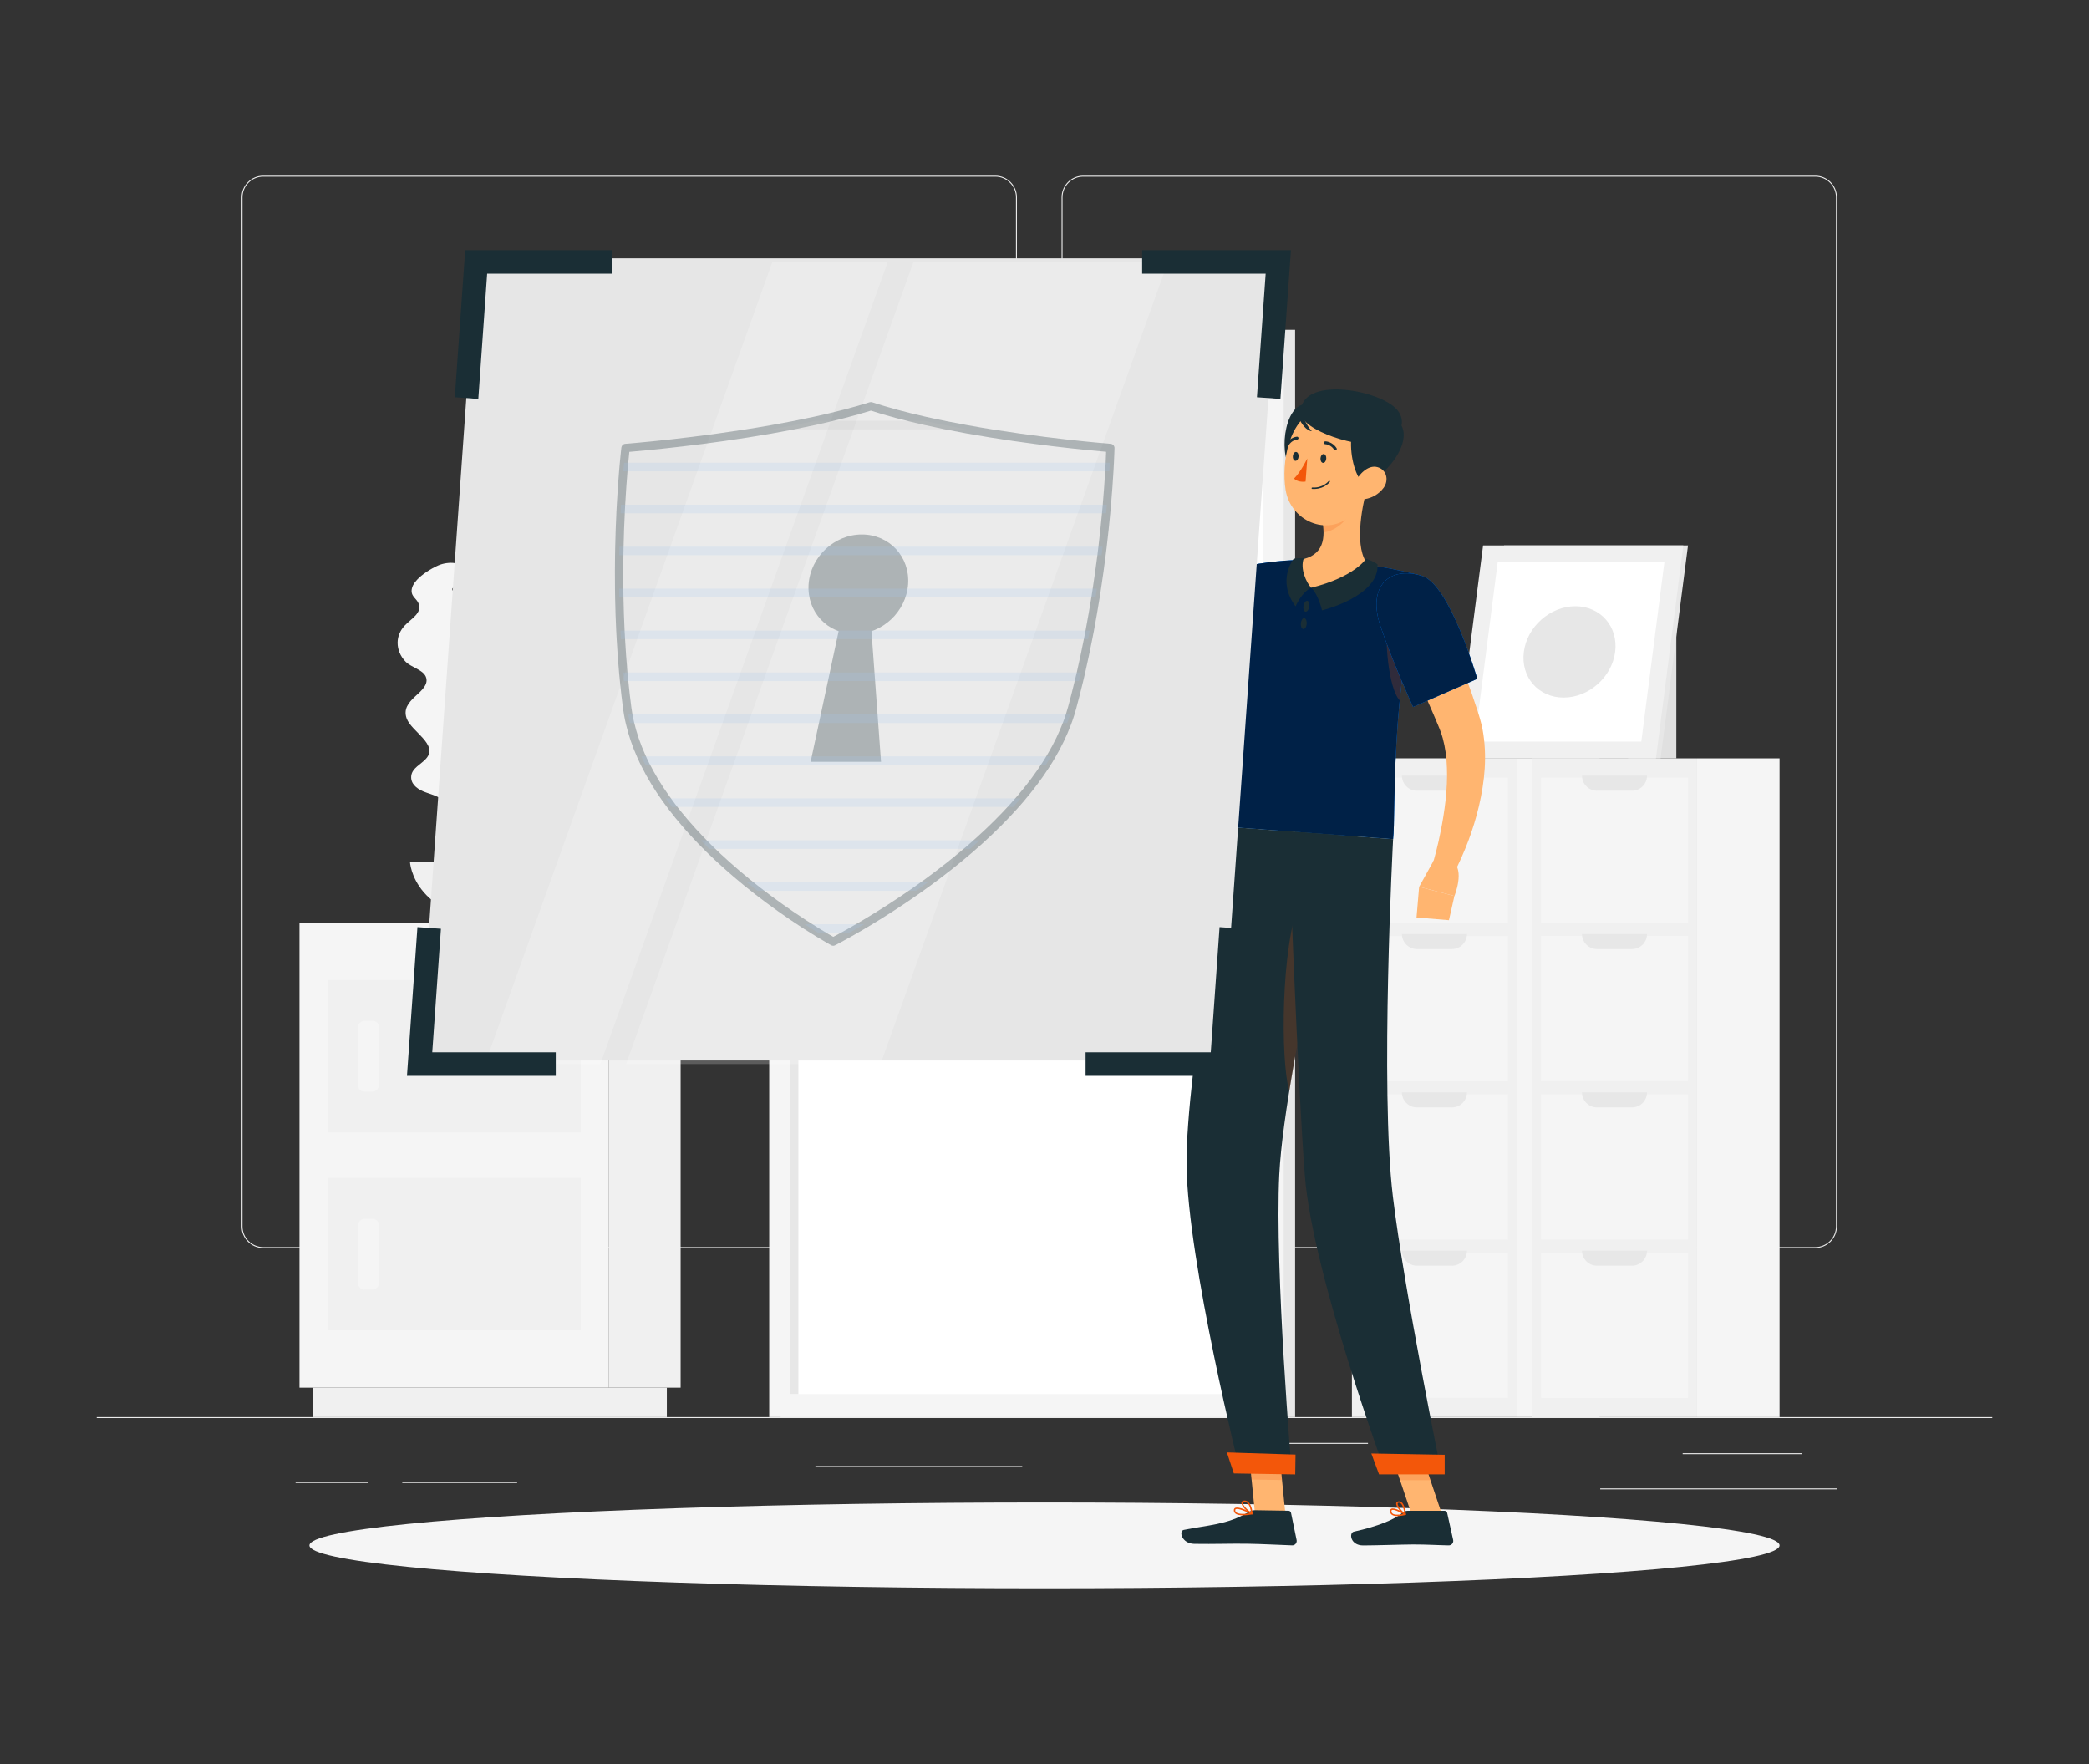 <?xml version="1.0" encoding="UTF-8"?>
<svg id="Layer_1" data-name="Layer 1" xmlns="http://www.w3.org/2000/svg" viewBox="0 0 752 635">
  <rect x="0" y="0" width="752" height="635" fill="#333333" stroke="none"/>
  <defs>
    <style>
      .cls-1, .cls-2 {
        fill: #fff;
      }

      .cls-1, .cls-3, .cls-4 {
        opacity: .2;
      }

      .cls-5 {
        fill: #f0f0f0;
      }

      .cls-6 {
        opacity: .3;
      }

      .cls-7 {
        fill: #ffb570;
      }

      .cls-8 {
        fill: #606060;
      }

      .cls-9 {
        fill: #e0e0e0;
      }

      .cls-10 {
        fill: #002147;
      }

      .cls-11 {
        fill: #1a2e35;
      }

      .cls-3, .cls-12 {
        fill: #f3570a;
      }

      .cls-13 {
        fill: #007cff;
      }

      .cls-14 {
        fill: #e7e7e7;
      }

      .cls-15 {
        fill: #ebebeb;
      }

      .cls-16 {
        fill: #f5f5f5;
      }

      .cls-17 {
        fill: #e6e6e6;
      }
    </style>
  </defs>
  <g>
    <g>
      <rect class="cls-15" x="34.82" y="510.12" width="682.37" height=".34"/>
      <path class="cls-15" d="M358.28,449.26H94.75c-4.3,0-7.79-3.49-7.79-7.79V71.03c0-4.29,3.49-7.79,7.79-7.79h263.53c4.29,0,7.79,3.49,7.79,7.79v370.43c0,4.3-3.49,7.79-7.79,7.79ZM94.75,63.58c-4.11,0-7.45,3.34-7.45,7.45v370.43c0,4.11,3.34,7.45,7.45,7.45h263.53c4.11,0,7.45-3.34,7.45-7.45V71.03c0-4.11-3.34-7.45-7.45-7.45H94.75Z"/>
      <path class="cls-15" d="M653.47,449.26h-263.53c-4.29,0-7.79-3.49-7.79-7.79V71.03c0-4.29,3.49-7.79,7.79-7.79h263.53c4.3,0,7.79,3.49,7.79,7.79v370.43c0,4.3-3.49,7.79-7.79,7.79ZM389.94,63.58c-4.11,0-7.45,3.34-7.45,7.45v370.43c0,4.11,3.34,7.45,7.45,7.45h263.53c4.11,0,7.45-3.34,7.45-7.45V71.03c0-4.11-3.34-7.45-7.45-7.45h-263.53Z"/>
    </g>
    <g>
      <rect class="cls-15" x="605.73" y="523.12" width="43.08" height=".34"/>
      <rect class="cls-15" x="446.86" y="519.41" width="45.59" height=".34"/>
      <rect class="cls-15" x="576.05" y="535.79" width="85.2" height=".34"/>
      <rect class="cls-15" x="106.41" y="533.5" width="26.25" height=".34"/>
      <rect class="cls-15" x="144.81" y="533.5" width="41.34" height=".34"/>
      <rect class="cls-15" x="293.54" y="527.74" width="74.45" height=".34"/>
    </g>
  </g>
  <g>
    <g>
      <g>
        <g>
          <rect class="cls-5" x="397.81" y="361.83" width="237.13" height="59.45" transform="translate(907.94 -124.83) rotate(90)"/>
          <rect class="cls-16" x="490.23" y="279.6" width="52.3" height="52.92" transform="translate(822.44 -210.32) rotate(90)"/>
          <path class="cls-14" d="M528.09,279.22h-23.43c0,3,2.43,5.42,5.42,5.42h12.58c3,0,5.42-2.43,5.42-5.42Z"/>
          <rect class="cls-16" x="490.23" y="336.6" width="52.3" height="52.92" transform="translate(879.44 -153.32) rotate(90)"/>
          <rect class="cls-16" x="490.23" y="393.59" width="52.3" height="52.92" transform="translate(936.43 -96.33) rotate(90)"/>
          <rect class="cls-16" x="490.23" y="450.59" width="52.3" height="52.92" transform="translate(993.43 -39.33) rotate(90)"/>
          <path class="cls-14" d="M528.09,336.21h-23.43c0,2.99,2.43,5.42,5.42,5.42h12.58c3,0,5.42-2.43,5.42-5.42Z"/>
          <path class="cls-14" d="M528.09,393.21h-23.43c0,3,2.43,5.42,5.42,5.42h12.58c3,0,5.42-2.43,5.42-5.42Z"/>
          <path class="cls-14" d="M528.09,450.2h-23.43c0,2.99,2.43,5.42,5.42,5.42h12.58c3,0,5.42-2.43,5.42-5.42Z"/>
          <rect class="cls-16" x="442.38" y="376.71" width="237.13" height="29.69" transform="translate(952.5 -169.4) rotate(90)"/>
        </g>
        <g>
          <rect class="cls-5" x="462.63" y="361.83" width="237.13" height="59.45" transform="translate(972.75 -189.64) rotate(90)"/>
          <rect class="cls-16" x="555.04" y="279.6" width="52.3" height="52.92" transform="translate(887.26 -275.13) rotate(90)"/>
          <path class="cls-14" d="M592.91,279.22h-23.43c0,3,2.43,5.42,5.42,5.42h12.58c2.99,0,5.42-2.43,5.42-5.42Z"/>
          <rect class="cls-16" x="555.04" y="336.6" width="52.3" height="52.92" transform="translate(944.25 -218.14) rotate(90)"/>
          <rect class="cls-16" x="555.04" y="393.59" width="52.3" height="52.92" transform="translate(1001.25 -161.14) rotate(90)"/>
          <rect class="cls-16" x="555.04" y="450.59" width="52.3" height="52.92" transform="translate(1058.24 -104.15) rotate(90)"/>
          <path class="cls-14" d="M592.91,336.21h-23.43c0,2.99,2.43,5.42,5.42,5.42h12.58c2.99,0,5.42-2.43,5.42-5.42Z"/>
          <path class="cls-14" d="M592.91,393.21h-23.43c0,3,2.43,5.42,5.42,5.42h12.58c2.99,0,5.42-2.43,5.42-5.42Z"/>
          <path class="cls-14" d="M592.91,450.2h-23.43c0,2.99,2.43,5.42,5.42,5.42h12.58c2.99,0,5.42-2.43,5.42-5.42Z"/>
          <rect class="cls-16" x="507.2" y="376.71" width="237.13" height="29.69" transform="translate(1017.32 -234.21) rotate(90)"/>
        </g>
      </g>
      <g>
        <g>
          <rect class="cls-9" x="586.09" y="225.64" width="17.36" height="47.35"/>
          <polygon class="cls-14" points="531.58 272.99 597.79 272.99 607.65 196.35 541.44 196.35 531.58 272.99"/>
          <polygon class="cls-5" points="524.02 272.99 596.11 272.99 605.97 196.35 533.88 196.35 524.02 272.99"/>
          <polygon class="cls-2" points="590.84 266.95 599.15 202.39 539.14 202.39 530.83 266.95 590.84 266.95"/>
        </g>
        <path class="cls-14" d="M548.55,234.67c-1.17,9.08,5.24,16.44,14.32,16.44s17.39-7.36,18.55-16.44c1.17-9.08-5.24-16.44-14.32-16.44s-17.39,7.36-18.55,16.44Z"/>
      </g>
    </g>
    <g>
      <rect class="cls-14" x="281.02" y="118.73" width="185.19" height="391.39" transform="translate(747.23 628.85) rotate(180)"/>
      <rect class="cls-16" x="276.9" y="118.73" width="185.19" height="391.39" transform="translate(738.99 628.85) rotate(180)"/>
      <rect class="cls-2" x="182.1" y="229.22" width="374.79" height="170.42" transform="translate(683.92 -55.07) rotate(90)"/>
      <rect class="cls-14" x="98.45" y="312.87" width="374.79" height="3.11" transform="translate(600.27 28.58) rotate(90)"/>
      <rect class="cls-16" x="279.96" y="237.45" width="179.08" height="11.14" transform="translate(738.99 486.04) rotate(180)"/>
    </g>
    <g>
      <g>
        <rect class="cls-5" x="219.2" y="332.16" width="25.81" height="167.36" transform="translate(464.21 831.68) rotate(180)"/>
        <rect class="cls-5" x="112.77" y="499.52" width="127.29" height="10.6" transform="translate(352.82 1009.64) rotate(180)"/>
        <rect class="cls-16" x="107.81" y="332.16" width="111.39" height="167.36"/>
        <rect class="cls-5" x="117.96" y="352.76" width="91.1" height="54.89"/>
        <rect class="cls-5" x="117.96" y="424.03" width="91.1" height="54.89"/>
        <rect class="cls-16" x="119.92" y="376.44" width="25.49" height="7.53" rx="2.26" ry="2.26" transform="translate(512.86 247.54) rotate(90)"/>
        <rect class="cls-16" x="119.92" y="447.71" width="25.49" height="7.53" rx="2.26" ry="2.26" transform="translate(584.13 318.81) rotate(90)"/>
      </g>
      <g>
        <path class="cls-9" d="M218.69,237.62c-2.89,1.45-10.74-.11-8.12,5.2,1.23,2.5,3.23,5.16,5.36,7.79,2.92,3.6,2.37,7.51-1.08,8.93-.84.34-1.52.77-1.91,1.33-1.59,2.28,2.16,5.33,4.01,7.61,1.78,2.2,2.59,4.53,1.22,6.22-1.5,1.87-4.64,1.19-7.12,1.75-5.98,1.36.17,9.61-.47,13.85-.44,2.9-2.79,3.71-5.98,4.12-2.61.33-6.09.57-6.23,3.24-.13,2.31,2.89,4.94,3.68,7.37.77,2.36.51,4.66-.58,6.41-.97,1.56-2.57,2.62-4.69,3.07-2.96.63-7.44-.02-7.66,3.32-.1,1.49.94,2.81.22,4.19-.61,1.16-2,1.75-3.48,2.04-2.38.48-5.81.35-8.54-.15-3.48-.64-8.61-3.7-6.73-6.66.53-.83,1.55-1.31,2.69-1.54.83-.17,3.26.09,3.58-.47.31-.57-.53-2.74-.56-3.53-.1-2.27.3-4.41,1.01-6.38.96-2.68,2.48-5.08,4.49-7.11.82-.83,2.14-1.45,2.31-2.66.16-1.16-.6-2.56-1.44-3.75-1.33-1.87-3.39-3.66-4.14-5.67-1.17-3.15,1.67-4.15,4.3-4.86,2.38-.65,5.51-1.48,4.7-4.37-.58-2.09-3.21-3.79-4-5.82-1.06-2.73,1.52-2.84,3.37-3.81,2.4-1.26,3-3.52,2.13-6.38-1.43-4.72-10.08-11.37-5.65-14.44,1.12-.78,2.17-1.04,2.84-2.21.72-1.25.83-2.81,1.77-3.95,1.49-1.8,4.57-2.1,6.18-3.78,3.3-3.43-3.83-9.52,2.68-10.96,1.49-.33,2.81-.64,3.8-1.57.6-.56,1.08-3.25,1.75-3.43,2.99-.83,8.37,4.96,10.07,6.75,2.06,2.18,9.68,8.58,6.23,10.32Z"/>
        <path class="cls-16" d="M167.44,317.59c1.77-3.28,9.53-6.56,4.38-10.37-2.42-1.79-5.61-3.28-8.9-4.64-4.5-1.87-6.11-6.22-3.83-9.81.55-.87.93-1.73.97-2.54.18-3.32-4.76-4.12-7.61-5.31-2.75-1.15-4.7-3.03-4.41-5.61.32-2.85,3.46-4.09,5.35-6.22,4.55-5.11-5.29-9.74-7-14.47-1.17-3.24.47-5.53,3.08-7.94,2.12-1.96,5.07-4.36,3.77-7.19-1.13-2.45-5.19-3.26-7.19-5.26-1.94-1.94-2.94-4.46-2.92-6.92.02-2.2.87-4.28,2.5-6.06,2.28-2.49,6.58-4.6,4.98-8.16-.72-1.59-2.34-2.3-2.44-4.15-.08-1.57.83-3.03,1.97-4.25,1.84-1.97,4.94-3.97,7.62-5.15,3.41-1.51,9.58-1.56,9.5,2.64-.02,1.18-.66,2.3-1.55,3.25-.65.69-2.93,1.93-2.9,2.7.03.77,1.93,2.48,2.38,3.26,1.31,2.26,2.09,4.7,2.52,7.16.58,3.34.53,6.75-.15,10.07-.28,1.36-1.11,2.81-.61,4.16.48,1.29,1.9,2.25,3.28,2.94,2.18,1.09,4.95,1.64,6.69,3.23,2.72,2.5.75,5.29-1.19,7.65-1.75,2.14-4.07,4.94-1.81,7.39,1.63,1.77,4.86,1.89,6.65,3.48,2.39,2.14.18,3.85-.93,5.99-1.44,2.78-.76,5.47,1.54,7.86,3.79,3.94,14.98,5.39,12.72,11.28-.57,1.5-1.35,2.41-1.32,4.03.03,1.73.77,3.39.55,5.14-.35,2.77-2.91,4.99-3.43,7.71-1.08,5.56,8.47,7.36,3.5,12.89-1.14,1.26-2.13,2.4-2.51,3.97-.23.94.79,3.99.29,4.6-2.19,2.71-10.05.12-12.5-.66-2.98-.95-13.14-2.77-11.02-6.69Z"/>
        <path class="cls-5" d="M147.57,310.17s.94,21.99,36.93,21.99,36.93-21.99,36.93-21.99h-73.87Z"/>
      </g>
    </g>
  </g>
  <ellipse id="_Path_" data-name="&amp;lt;Path&amp;gt;" class="cls-16" cx="376" cy="556.3" rx="264.61" ry="15.45"/>
  <g>
    <polygon class="cls-7" points="462.72 545.08 451.77 544.91 449.25 519.5 460.2 519.67 462.72 545.08"/>
    <polygon class="cls-7" points="519.07 545.12 508.12 545.12 499.58 519.75 510.54 519.75 519.07 545.12"/>
    <path class="cls-11" d="M506.66,543.85h13.36c.45,0,.84.31.93.75l2.16,9.74c.22,1.01-.57,1.97-1.6,1.95-4.3-.07-7.43-.33-12.84-.33-3.33,0-13.37.35-17.97.35s-5.2-4.55-3.32-4.96c8.44-1.85,14.8-4.39,17.5-6.82.49-.44,1.12-.67,1.78-.67Z"/>
    <path class="cls-11" d="M451.86,543.64l11.96.19c.45,0,.83.32.92.76l2.01,9.77c.21,1.01-.57,1.96-1.61,1.92-4.31-.14-10.54-.49-15.97-.58-6.34-.1-11.82.16-19.26.04-4.5-.07-5.67-4.64-3.78-5.02,8.6-1.74,15.6-1.83,23.07-6.28.81-.48,1.71-.83,2.65-.81Z"/>
    <path class="cls-7" d="M458.59,218.65c-3.52,7.81-7.3,15.16-11.55,22.49-2.12,3.65-4.33,7.27-6.73,10.82-2.35,3.57-4.92,7.07-7.75,10.5l-1.09,1.28-.54.64c-.19.22-.31.38-.69.78-1.27,1.33-3.02,2.92-5.81,3.79-1.35.44-2.9.58-4.3.46-1.44-.12-2.64-.51-3.7-.96-2.06-.93-3.43-2.07-4.55-3.13-2.17-2.16-3.56-4.21-4.77-6.27-1.2-2.05-2.19-4.07-3.1-6.09-3.53-8.1-5.79-16.12-7.51-24.49l7.85-2.44c1.68,3.58,3.41,7.27,5.23,10.8,1.81,3.55,3.67,7.04,5.67,10.27.99,1.61,2.02,3.16,3.08,4.53,1.05,1.35,2.15,2.6,3.01,3.22.4.31.72.38.55.25-.11-.08-.32-.16-.73-.24-.38-.07-.89,0-1.27.09-.82.26-.95.46-.86.28l1.53-2.09c4.35-6.15,8.32-13.05,12.08-20.05,3.76-6.98,7.42-14.26,10.84-21.31l15.11,6.88Z"/>
    <g>
      <path class="cls-13" d="M463.15,211.79c2.95,10.05-17.84,37.44-17.84,37.44l-20.97-13.49s6.16-13.98,14.53-24.63c8.59-10.94,21.03-10.34,24.28.68Z"/>
      <path class="cls-3" d="M463.15,211.79c2.95,10.05-17.84,37.44-17.84,37.44l-20.97-13.49s6.16-13.98,14.53-24.63c8.59-10.94,21.03-10.34,24.28.68Z"/>
    </g>
    <path class="cls-3" d="M450.37,223.58c-4.31,1.84-10.66,12.23-13.96,19.93l8.9,5.72s8.01-10.55,13.37-20.96c-2.81-3.08-6.03-5.65-8.31-4.68Z"/>
    <path class="cls-7" d="M404.14,229.94l2.69-12.35-12.47-.1s-3.33,9.28,3.37,13.61l6.41-1.16Z"/>
    <polygon class="cls-7" points="405.41 206 395.42 209.6 394.37 217.49 406.83 217.58 405.41 206"/>
    <polygon class="cls-3" points="449.25 519.5 450.55 532.6 461.51 532.77 460.21 519.67 449.25 519.5"/>
    <polygon class="cls-3" points="510.54 519.76 499.58 519.76 503.99 532.83 514.95 532.83 510.54 519.76"/>
    <g>
      <path class="cls-13" d="M511.98,207.34c-11.8,41.61-9.42,85.78-10.49,94.72-8.57-.62-40.84-3.03-58.43-4.34-7.66-62.35,7.68-94.38,7.68-94.38,0,0,3.76-.73,8.87-1.25,1.6-.16,3.33-.31,5.13-.4.99-.06,2-.09,3.03-.11,6.61-.11,17.41.94,24.84,1.85,1.56.19,3.14.43,4.68.68,1.42.24,2.82.5,4.13.76,5.96,1.19,10.57,2.49,10.57,2.49Z"/>
      <path class="cls-10" d="M511.98,207.34c-11.8,41.61-9.42,85.78-10.49,94.72-8.57-.62-40.84-3.03-58.43-4.34-7.66-62.35,7.68-94.38,7.68-94.38,0,0,3.76-.73,8.87-1.25,1.6-.16,3.33-.31,5.13-.4.99-.06,2-.09,3.03-.11,6.61-.11,17.41.94,24.84,1.85,1.56.19,3.14.43,4.68.68,1.42.24,2.82.5,4.13.76,5.96,1.19,10.57,2.49,10.57,2.49Z"/>
    </g>
    <path class="cls-3" d="M499.51,225.19c-1.05,4.03.15,22.4,4.35,26.93.57-5.88,1.34-12.02,2.35-18.3l-6.7-8.62Z"/>
    <path class="cls-7" d="M492.22,175.26c-2.16,7.88-4.82,22.4.38,28.15-4.67,3.99-10.71,8.56-20.23,8.19-9.51-.37-7.37-6.78-4.61-10.04,9.07-1.47,9.33-8.09,8.24-14.42l16.22-11.88Z"/>
    <path class="cls-11" d="M491.73,201.15s-3.93,6.48-19.73,10.43c2.62,2.42,3.89,8.14,3.89,8.14,0,0,20.62-4.98,20-16.52-1.08-1.09-4.15-2.05-4.15-2.05Z"/>
    <path class="cls-11" d="M466.38,218.28s2.08-5,5.62-6.7c-1.65-1.71-4.13-6.87-2.64-10.66-2.45-.11-3.67.23-3.67.23,0,0-6.25,7.88.69,17.13Z"/>
    <path class="cls-11" d="M471.32,218.42c-.19,1.07-.81,1.86-1.39,1.76-.58-.1-.89-1.05-.7-2.13.19-1.07.81-1.86,1.39-1.76.58.1.89,1.05.7,2.13Z"/>
    <path class="cls-11" d="M470.39,224.57c-.09,1.08-.64,1.92-1.23,1.87s-.98-.97-.89-2.05c.09-1.08.64-1.92,1.23-1.87.58.05.98.97.89,2.05Z"/>
    <path class="cls-3" d="M485.61,180.11l-9.6,7.03c.26,1.5.44,3.01.44,4.47,3.44-.24,8.4-3.63,9.02-7.17.31-1.76.37-3.48.14-4.33Z"/>
    <path class="cls-11" d="M470.3,145.48c-8.51-.18-10.23,20.39-4.71,23.98,5.52,3.6,20.65-23.64,4.71-23.98Z"/>
    <path class="cls-7" d="M494.07,163.3c-1.47,10.77-1.78,17.15-7.66,22.3-8.84,7.74-21.83,1.79-23.61-9.2-1.6-9.9,1.07-25.85,11.99-29.37,10.75-3.47,20.76,5.5,19.29,16.27Z"/>
    <path class="cls-11" d="M492.52,173.85c-5.49,2.88-11.76-26.93,2.76-25.38,18.17,1.95,8.2,19.62-2.76,25.38Z"/>
    <path class="cls-11" d="M468.22,148.42c0,6.67,21.66,13.3,29.09,11.03,7.43-2.27,9.28-8.12,5.31-12.28-6.75-7.06-34.39-11.83-34.39,1.25Z"/>
    <path class="cls-11" d="M469.09,149.31s.49,3,3.12,5.9c-1.93-.11-3.86-2.86-4.48-4.46-.61-1.6,1.35-1.44,1.35-1.44Z"/>
    <path class="cls-7" d="M498.07,175.6c-1.72,2.37-4.38,3.73-6.76,4.07-3.59.51-4.91-2.81-3.52-5.95,1.25-2.83,4.62-6.5,8.04-5.57,3.36.91,4.21,4.73,2.25,7.45Z"/>
    <path class="cls-11" d="M446.48,530.01l18.55.28s-6.19-73.27-4.52-107.36c.51-10.37,2.59-24.88,5.33-40.43,3.46-19.59,5.12-27.4,9.6-52.16,3.19-17.65,6.03-29.77,6.03-29.77l-38.41-2.86s-16.29,88.3-15.92,121.73c.38,34.76,19.34,110.55,19.34,110.55Z"/>
    <path class="cls-3" d="M467.96,323.97c-6.91,17.2-7.04,57.48-3.86,68.82.55-3.36,1.13-6.8,1.75-10.29,3.47-19.6,5.13-27.4,9.61-52.16.08-.49.18-.97.26-1.45-2.37-2.09-4.98-3.85-7.75-4.93Z"/>
    <path class="cls-11" d="M463.79,299.26s3.39,92.37,5.97,124.37c2.82,35.04,29.08,106.67,29.08,106.67h20.06s-13.39-65.57-17.49-99.59c-4.68-38.76.08-128.64.08-128.64l-37.7-2.81Z"/>
    <polygon class="cls-12" points="496.43 530.73 520.06 530.73 520.06 523.68 493.65 523.22 496.43 530.73"/>
    <polygon class="cls-12" points="444.15 530.4 466.25 530.75 466.36 523.61 441.66 522.84 444.15 530.4"/>
    <path class="cls-11" d="M477.43,165.11c-.07.88-.59,1.56-1.16,1.52-.58-.04-.99-.79-.92-1.67.07-.88.59-1.56,1.16-1.52.58.04.99.79.92,1.67Z"/>
    <path class="cls-11" d="M467.47,164.37c-.07.88-.59,1.56-1.16,1.52-.58-.04-.99-.79-.92-1.67.07-.88.59-1.56,1.16-1.52.58.04.99.79.92,1.67Z"/>
    <path class="cls-12" d="M470.6,165.04s-2.38,4.93-4.77,7.22c1.45,1.57,4.15,1.1,4.15,1.1l.62-8.33Z"/>
    <path class="cls-11" d="M473.52,176c3.39-.2,5.11-2.41,5.19-2.52.09-.11.06-.28-.05-.36-.11-.09-.28-.07-.36.05-.02.03-2.04,2.59-5.89,2.31-.14,0-.27.1-.28.24s.1.27.24.28c.4.03.79.03,1.15,0Z"/>
    <path class="cls-11" d="M480.74,162.12c.09,0,.17-.03.25-.08.24-.16.31-.48.15-.72-1.56-2.41-3.95-2.45-4.05-2.45-.29,0-.52.23-.52.52,0,.29.23.52.51.52h0c.08,0,1.95.05,3.19,1.97.11.16.29.25.47.24Z"/>
    <path class="cls-11" d="M463.43,160.62c.17,0,.33-.1.42-.26,1.15-1.98,3.01-2.12,3.09-2.12.28-.02.5-.26.49-.55-.02-.29-.26-.5-.54-.49-.1,0-2.49.16-3.93,2.64-.14.25-.06.57.19.71.09.05.19.08.29.07Z"/>
    <g>
      <path class="cls-12" d="M503.03,545.76c1.01,0,2.11-.21,2.87-.39.1-.02.18-.11.2-.21.02-.1-.03-.21-.12-.26-.4-.25-3.93-2.42-5.14-1.8-.19.1-.42.3-.44.73-.04.58.14,1.04.54,1.37.5.42,1.28.56,2.11.56ZM505.15,545.01c-1.86.37-3.29.31-3.89-.2-.26-.22-.38-.53-.35-.94.01-.2.09-.27.16-.3.63-.32,2.64.61,4.08,1.44Z"/>
      <path class="cls-12" d="M505.84,545.38s.1-.01.14-.04c.08-.05.12-.14.12-.24-.01-.13-.27-3.29-1.55-4.33-.33-.27-.7-.38-1.11-.33h0c-.62.08-.78.46-.83.68-.23,1.22,1.96,3.62,3.09,4.24.04.02.08.03.12.03ZM503.63,540.94c.21,0,.41.07.6.23.82.67,1.17,2.51,1.29,3.43-1.13-.86-2.52-2.67-2.39-3.39.01-.07.04-.22.38-.26h0s.08,0,.12,0Z"/>
      <path class="cls-12" d="M450.76,545.14c.09-.03.16-.11.18-.21.02-.11-.04-.22-.13-.27-.49-.27-4.86-2.57-6.2-1.85-.26.14-.41.38-.44.68h0c-.05.52.11.94.47,1.27,1.18,1.08,4.33.7,6.1.38.01,0,.02,0,.03,0ZM444.94,543.23c.83-.27,3.2.67,4.93,1.53-2.42.36-4.23.23-4.89-.38-.23-.21-.33-.49-.3-.84.01-.14.06-.22.17-.27.03-.02.06-.03.09-.04Z"/>
      <path class="cls-12" d="M450.76,545.14s.05-.02.07-.03c.08-.05.12-.14.11-.23,0-.13-.26-3.08-1.63-4.25-.42-.36-.9-.51-1.43-.47h0c-.71.06-.93.42-.98.71-.22,1.24,2.36,3.65,3.68,4.26.06.03.13.03.19.01ZM447.65,540.72c.07-.02.15-.04.27-.05h0c.39-.03.74.08,1.05.35.9.77,1.27,2.54,1.39,3.4-1.34-.83-3.09-2.72-2.96-3.46,0-.05.03-.16.24-.23ZM447.9,540.41h0s0,0,0,0Z"/>
    </g>
    <g>
      <path class="cls-7" d="M514.79,214.17c3.82,7.68,7.25,15.34,10.4,23.25,1.6,3.94,3.07,7.93,4.52,11.96.71,2.03,1.39,4.05,2.05,6.11l.49,1.54.53,1.77c.38,1.21.61,2.43.89,3.64,1.8,9.73.74,18.96-1.25,27.6-1.01,4.33-2.32,8.53-3.84,12.62-.78,2.04-1.61,4.05-2.49,6.05-.88,2.02-1.79,3.91-2.9,5.96l-7.54-3.28c1.05-3.72,2.11-7.74,2.86-11.66.82-3.93,1.45-7.88,1.88-11.78.39-3.91.65-7.78.47-11.54-.1-3.76-.6-7.38-1.51-10.7-.26-.81-.46-1.64-.78-2.4-.16-.41-.26-.73-.46-1.21l-.58-1.4c-.76-1.87-1.59-3.74-2.39-5.61-1.6-3.76-3.32-7.48-5-11.24l-10.3-22.43,14.94-7.25Z"/>
      <g>
        <path class="cls-13" d="M511.98,207.34c9.99,3.13,19.82,37.02,19.82,37.02l-23.12,10.12s-7.48-16.38-11.78-29.21c-4.69-13.98,2.98-21.72,15.08-17.93Z"/>
        <path class="cls-10" d="M511.98,207.34c9.99,3.13,19.82,37.02,19.82,37.02l-23.12,10.12s-7.48-16.38-11.78-29.21c-4.69-13.98,2.98-21.72,15.08-17.93Z"/>
      </g>
      <path class="cls-7" d="M516.26,309.49l-5.39,9.73,12.7,3.31s3.85-9.44-.69-12.43l-6.62-.61Z"/>
      <polygon class="cls-7" points="509.92 330.27 521.59 331.24 523.56 322.53 510.86 319.22 509.92 330.27"/>
    </g>
  </g>
  <g>
    <polygon class="cls-17" points="439.8 381.73 151.05 381.73 171.41 92.99 460.16 92.99 439.8 381.73"/>
    <polygon class="cls-1" points="216.11 383.02 174.57 383.02 278.03 94.29 319.57 94.29 216.11 383.02"/>
    <polygon class="cls-1" points="316.97 383.02 225.37 383.02 328.83 94.29 420.43 94.29 316.97 383.02"/>
    <g>
      <polygon class="cls-11" points="172.18 143.6 163.72 143 167.46 90.05 220.42 90.05 220.42 98.53 175.36 98.53 172.18 143.6"/>
      <polygon class="cls-11" points="200.06 387.26 146.5 387.26 150.27 333.73 158.73 334.33 155.6 378.78 200.06 378.78 200.06 387.26"/>
      <polygon class="cls-11" points="460.93 143.6 452.47 143 455.61 98.53 411.15 98.53 411.15 90.05 464.71 90.05 460.93 143.6"/>
      <polygon class="cls-11" points="443.75 387.26 390.79 387.26 390.79 378.78 435.85 378.78 439.02 333.73 447.48 334.33 443.75 387.26"/>
    </g>
    <g class="cls-6">
      <path class="cls-11" d="M299.92,340.44c-.25,0-.5-.06-.72-.18-.08-.05-2.09-1.14-5.46-3.21-1.42-.86-3.09-1.91-4.96-3.1-5.93-3.86-11.65-7.92-17.01-12.09-1.3-1.01-2.6-2.05-3.92-3.12-4.94-4.04-9.5-8.11-13.56-12.09-1.04-1.03-2.07-2.07-3.09-3.13-3.85-3.99-7.38-8.08-10.47-12.14-.79-1.03-1.56-2.07-2.31-3.13-2.88-4.04-5.37-8.15-7.41-12.2-.52-1.02-1.03-2.09-1.51-3.17-1.84-4.07-3.25-8.2-4.19-12.26-.24-.96-.45-2.01-.66-3.18-.14-.77-.26-1.57-.37-2.37-.41-3.12-.78-6.31-1.12-9.74-.11-1.02-.21-2.05-.3-3.08-.36-4.04-.65-8.1-.87-12.08l-.02-.41c-.05-.91-.11-1.81-.15-2.71-.19-3.93-.32-7.98-.4-12.05l-.04-3.1c-.05-4.3-.04-8.35.02-12.05.01-1.04.04-2.08.06-3.1.1-4.45.24-8.51.42-12.05v-.23c.06-.99.1-1.94.16-2.88.24-4.4.53-8.56.82-12.05.1-1.2.18-2.21.27-3.11.32-3.44.55-5.35.55-5.35.09-.71.66-1.26,1.38-1.32.25-.02,25.43-1.95,52.25-6.67,5.44-.96,10.72-1.99,15.71-3.08,7.36-1.6,14.09-3.35,20.03-5.2.3-.09.62-.09.91,0,5.67,1.85,12.15,3.6,19.28,5.2,4.83,1.09,9.97,2.12,15.27,3.08,26.15,4.72,51.05,6.65,51.3,6.67.79.06,1.4.73,1.39,1.53,0,0-.04,1.92-.21,5.36-.04.92-.1,1.96-.17,3.11-.2,3.5-.5,7.67-.88,12.04-.07.87-.15,1.75-.24,2.67l-.04.45c-.32,3.57-.75,7.62-1.28,12.04-.12,1.04-.24,2.07-.38,3.1-.46,3.72-1.03,7.77-1.68,12.04l-.47,3.09c-.66,4.1-1.37,8.16-2.1,12.06-.17.88-.34,1.76-.52,2.65l-.09.47c-.78,3.96-1.64,8.01-2.56,12.05-.24,1.04-.49,2.08-.74,3.11-.82,3.43-1.64,6.61-2.49,9.73-.22.8-.45,1.6-.7,2.38-.37,1.16-.73,2.21-1.11,3.18-1.5,4.03-3.49,8.14-5.9,12.22-.61,1.05-1.27,2.11-1.95,3.16-2.59,4.03-5.66,8.12-9.1,12.16-.89,1.05-1.8,2.1-2.75,3.13-3.65,4.04-7.74,8.11-12.15,12.11-1.17,1.06-2.34,2.1-3.53,3.12-4.62,3.98-9.74,8.04-15.24,12.07-1.48,1.08-2.93,2.11-4.36,3.12-5.94,4.16-12.23,8.22-18.69,12.07-2.04,1.2-3.86,2.24-5.4,3.11-3.65,2.06-5.81,3.16-5.9,3.2-.21.11-.45.16-.68.16ZM226.54,162.66c-.1.9-.24,2.27-.4,4.06-.09.9-.17,1.89-.26,2.98-.3,3.55-.59,7.69-.83,12.06-.05.93-.1,1.88-.15,2.85v.24c-.19,3.52-.33,7.54-.43,11.97-.02,1.01-.05,2.04-.06,3.07-.06,3.68-.07,7.7-.02,11.97l.04,3.09c.08,4.03.21,8.05.4,11.95.04.89.09,1.78.15,2.68l.02.41c.22,3.95.51,7.98.86,11.96.1,1.02.19,2.04.3,3.06.34,3.41.7,6.56,1.11,9.65.1.75.21,1.5.35,2.24.19,1.12.4,2.1.62,3.01.9,3.89,2.25,7.83,4.01,11.74.46,1.03.94,2.05,1.44,3.03,1.97,3.93,4.39,7.9,7.18,11.82.73,1.03,1.47,2.04,2.24,3.04,3.03,3.98,6.48,7.97,10.25,11.88,1.01,1.05,2.02,2.07,3.04,3.08,3.99,3.92,8.48,7.92,13.35,11.9,1.31,1.06,2.59,2.08,3.87,3.08,5.29,4.11,10.94,8.13,16.8,11.93,1.84,1.17,3.48,2.21,4.89,3.07,2.17,1.33,3.79,2.27,4.65,2.75.91-.48,2.68-1.42,5.08-2.78,1.54-.86,3.33-1.9,5.35-3.08,6.39-3.8,12.61-7.82,18.49-11.94,1.42-1,2.85-2.02,4.32-3.09,5.43-3.98,10.49-7.99,15.04-11.92,1.16-1.01,2.32-2.03,3.47-3.08,4.34-3.93,8.36-7.93,11.95-11.9.92-1.01,1.81-2.03,2.68-3.05,3.36-3.94,6.34-7.92,8.87-11.85.66-1.01,1.29-2.03,1.88-3.04,2.33-3.93,4.23-7.88,5.68-11.76.36-.93.71-1.92,1.05-3.03.24-.75.46-1.51.67-2.26.84-3.08,1.65-6.24,2.46-9.65.26-1.03.5-2.06.74-3.08.92-4,1.77-8.02,2.54-11.95l.09-.47c.17-.88.35-1.75.51-2.62.73-3.88,1.44-7.9,2.09-11.97l.47-3.08c.64-4.24,1.2-8.27,1.67-11.97.13-1.03.25-2.04.37-3.04.52-4.43.95-8.45,1.27-12l.04-.45c.08-.9.17-1.78.24-2.64,0,0,0,0,0,0,.37-4.35.67-8.48.87-11.96.07-1.14.13-2.16.17-3.07.08-1.67.13-2.98.16-3.87-5.68-.48-27.46-2.49-50.18-6.59-5.34-.96-10.52-2.01-15.4-3.1-7.03-1.58-13.45-3.3-19.1-5.12-5.9,1.82-12.57,3.55-19.82,5.13-5.03,1.1-10.36,2.14-15.83,3.1-23.57,4.15-45.89,6.15-51.3,6.61Z"/>
      <g>
        <path class="cls-11" d="M326.9,210.31c-.7,9.89-9.28,17.91-19.17,17.91s-17.34-8.02-16.65-17.91c.7-9.89,9.28-17.91,19.17-17.91s17.34,8.02,16.65,17.91Z"/>
        <polygon class="cls-11" points="312.93 216.55 308.55 216.55 304.17 216.55 291.81 274.23 317.15 274.23 312.93 216.55"/>
      </g>
      <g class="cls-4">
        <path class="cls-8" d="M348.26,154.58h-70.68c5.24-.92,10.54-1.95,15.77-3.09h39.57c5.07,1.14,10.23,2.17,15.34,3.09Z"/>
        <path class="cls-13" d="M399.34,169.67h-174.96c.09-1.14.18-2.17.27-3.09h174.87c-.04.92-.1,1.95-.17,3.09Z"/>
        <path class="cls-13" d="M398.46,181.68c-.08,1.01-.18,2.04-.28,3.1h-174.8c.05-1.07.1-2.1.16-3.1h174.92Z"/>
        <path class="cls-13" d="M396.92,196.79c-.12,1.02-.24,2.05-.38,3.09h-173.63c.01-1.04.04-2.07.06-3.09h173.95Z"/>
        <path class="cls-13" d="M394.87,211.88c-.16,1.03-.31,2.05-.47,3.09h-171.48c-.01-1.04-.02-2.06-.04-3.09h171.98Z"/>
        <path class="cls-13" d="M392.3,226.98c-.19,1.03-.4,2.06-.61,3.1h-168.2c-.06-1.04-.12-2.07-.17-3.1h168.98Z"/>
        <path class="cls-13" d="M389.14,242.08c-.24,1.03-.48,2.06-.74,3.09h-163.75c-.11-1.03-.21-2.06-.3-3.09h164.79Z"/>
        <path class="cls-13" d="M385.24,257.18c-.33,1.04-.68,2.07-1.08,3.1h-157.4c-.25-1.03-.46-2.06-.64-3.1h159.12Z"/>
        <path class="cls-13" d="M378.37,272.27c-.61,1.04-1.25,2.08-1.91,3.1h-144.12c-.52-1.02-1.02-2.06-1.48-3.1h147.51Z"/>
        <path class="cls-13" d="M367.47,287.38c-.89,1.04-1.78,2.07-2.71,3.09h-122.85c-.79-1.02-1.54-2.05-2.28-3.09h127.84Z"/>
        <path class="cls-13" d="M352.71,302.48c-1.16,1.05-2.33,2.08-3.5,3.1h-93.87c-1.03-1.02-2.05-2.05-3.06-3.1h100.43Z"/>
        <path class="cls-13" d="M334.06,317.57c-1.47,1.07-2.91,2.1-4.34,3.1h-57.04c-1.29-1.01-2.58-2.03-3.9-3.1h65.28Z"/>
        <path class="cls-13" d="M311.13,332.68c-2.02,1.19-3.83,2.23-5.37,3.09h-11.24c-1.42-.86-3.08-1.9-4.93-3.09h21.54Z"/>
      </g>
    </g>
  </g>
</svg>